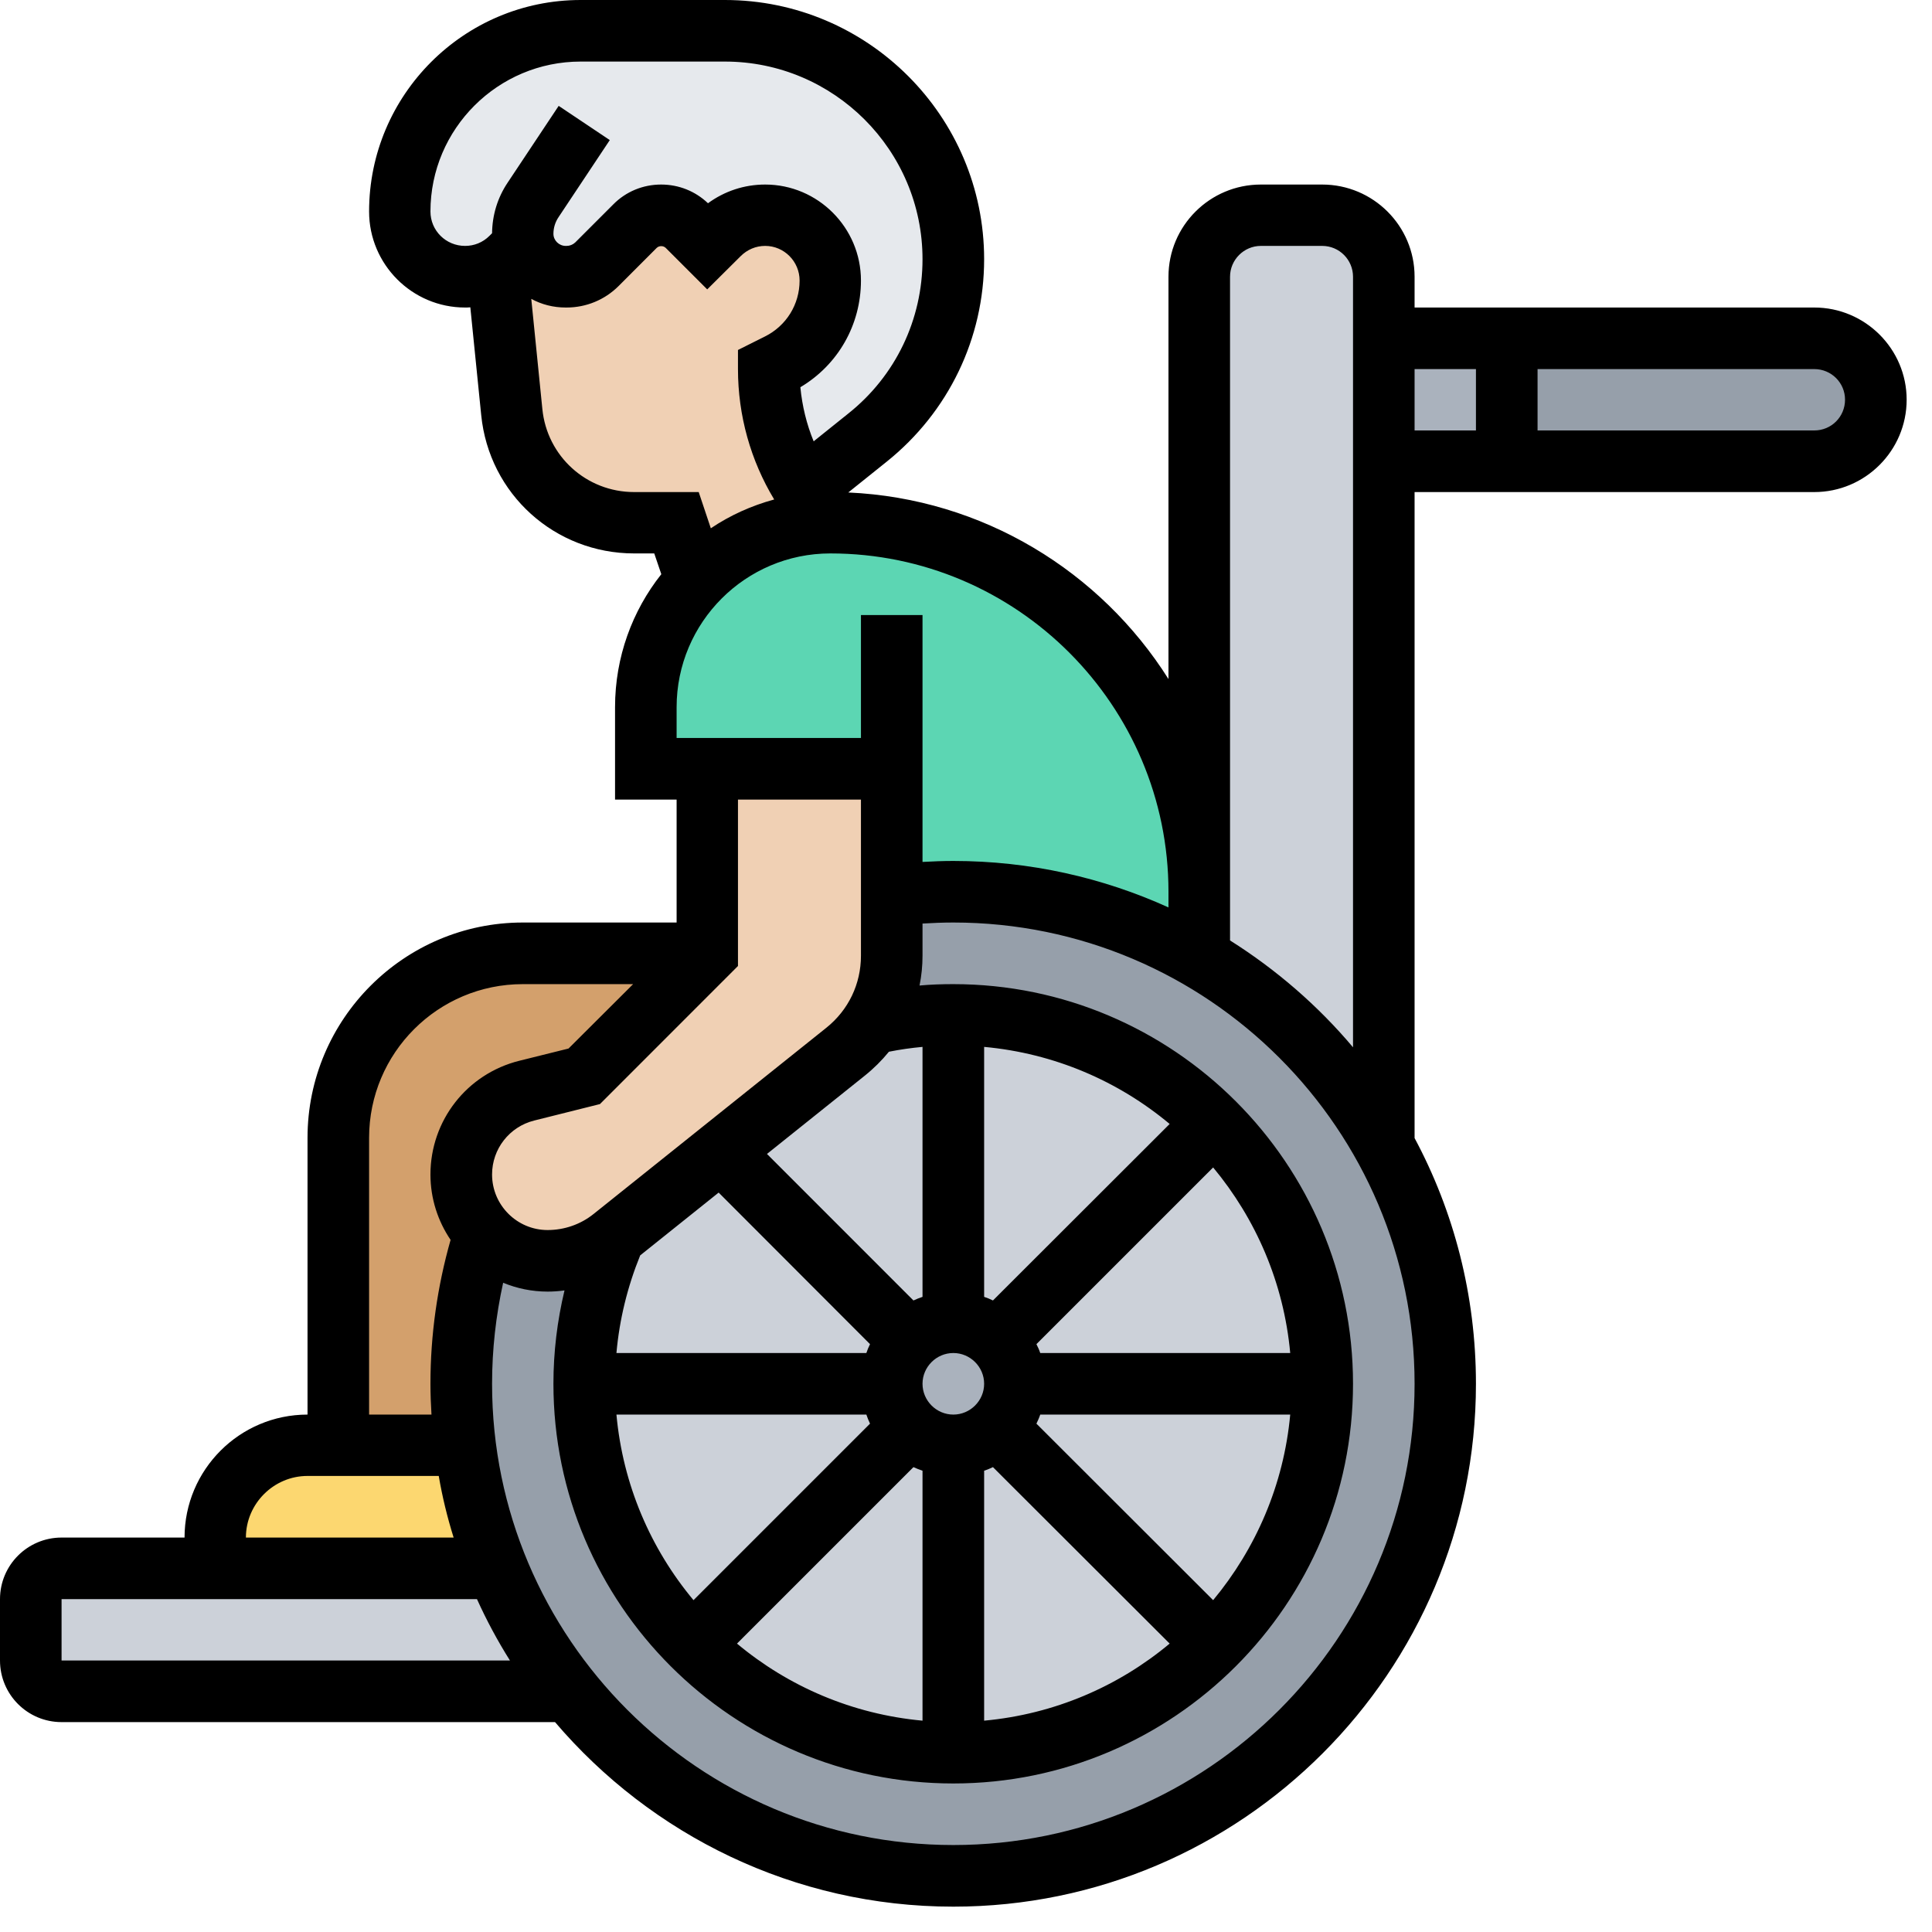<svg xmlns="http://www.w3.org/2000/svg" xmlns:xlink="http://www.w3.org/1999/xlink" width="50" zoomAndPan="magnify" viewBox="0 0 37.5 37.5" height="50" preserveAspectRatio="xMidYMid meet" version="1.0"><defs><clipPath id="b0808fa30c"><path d="M 0 0 L 37.008 0 L 37.008 37.008 L 0 37.008 Z M 0 0 " clip-rule="nonzero"/></clipPath></defs><path fill="#fcd770" d="M 9.648 30.441 L 4.18 30.441 L 4.18 29.844 C 4.18 28.855 4.98 28.055 5.969 28.055 L 9.027 28.055 C 9.133 28.887 9.344 29.688 9.648 30.441 Z M 9.648 30.441 " fill-opacity="1" fill-rule="nonzero"/><path fill="#d3a06c" d="M 13.727 18.504 L 11.34 20.891 L 10.223 21.172 C 9.477 21.355 8.953 22.027 8.953 22.797 C 8.953 23.238 9.125 23.645 9.406 23.941 C 9.113 24.863 8.953 25.844 8.953 26.859 C 8.953 27.266 8.98 27.664 9.027 28.055 L 6.566 28.055 L 6.566 22.086 C 6.566 20.105 8.168 18.504 10.148 18.504 Z M 13.727 18.504 " fill-opacity="1" fill-rule="nonzero"/><path fill="#e6e9ed" d="M 10.172 4.75 L 9.922 5 C 9.84 5.082 9.75 5.148 9.652 5.203 C 9.605 5.23 9.559 5.254 9.512 5.277 C 9.359 5.34 9.195 5.371 9.027 5.371 C 8.676 5.371 8.359 5.23 8.129 5 C 7.902 4.773 7.758 4.457 7.758 4.105 C 7.758 2.168 9.332 0.598 11.27 0.598 L 14.07 0.598 C 15.293 0.598 16.402 1.094 17.203 1.895 C 18.008 2.699 18.504 3.805 18.504 5.031 C 18.504 6.379 17.891 7.652 16.84 8.492 L 15.598 9.484 C 15.453 9.258 15.332 9.02 15.23 8.77 C 15.031 8.266 14.922 7.719 14.922 7.164 L 15.113 7.066 C 15.422 6.914 15.672 6.68 15.844 6.398 C 16.02 6.117 16.117 5.789 16.117 5.445 C 16.117 5.094 15.973 4.777 15.746 4.551 C 15.516 4.32 15.199 4.18 14.852 4.18 C 14.516 4.18 14.191 4.312 13.953 4.551 L 13.727 4.773 L 13.344 4.391 C 13.273 4.32 13.195 4.27 13.109 4.234 C 13.023 4.199 12.93 4.18 12.832 4.18 C 12.641 4.18 12.457 4.254 12.324 4.391 L 11.586 5.129 C 11.43 5.285 11.219 5.371 10.996 5.371 L 10.98 5.371 C 10.75 5.371 10.543 5.277 10.391 5.129 C 10.289 5.023 10.211 4.895 10.172 4.75 Z M 10.172 4.75 " fill-opacity="1" fill-rule="nonzero"/><path fill="#5cd6b3" d="M 17.309 14.922 L 12.535 14.922 L 12.535 13.727 C 12.535 12.777 12.902 11.914 13.508 11.273 C 14.16 10.582 15.086 10.148 16.117 10.148 C 18.094 10.148 19.883 10.949 21.18 12.246 C 22.477 13.539 23.277 15.332 23.277 17.309 L 23.277 18.586 C 21.875 17.773 20.242 17.309 18.504 17.309 C 18.098 17.309 17.699 17.336 17.309 17.383 Z M 17.309 14.922 " fill-opacity="1" fill-rule="nonzero"/><path fill="#969faa" d="M 35.215 6.566 C 35.875 6.566 36.41 7.102 36.41 7.758 C 36.41 8.09 36.277 8.387 36.059 8.605 C 35.844 8.82 35.547 8.953 35.215 8.953 L 29.246 8.953 L 29.246 6.566 Z M 35.215 6.566 " fill-opacity="1" fill-rule="nonzero"/><path fill="#aab2bd" d="M 26.859 6.566 L 29.246 6.566 L 29.246 8.953 L 26.859 8.953 Z M 26.859 6.566 " fill-opacity="1" fill-rule="nonzero"/><path fill="#ccd1d9" d="M 26.859 8.953 L 26.859 22.23 C 26.02 20.719 24.777 19.453 23.277 18.586 L 23.277 5.371 C 23.277 4.711 23.812 4.18 24.473 4.18 L 25.664 4.18 C 26.324 4.18 26.859 4.711 26.859 5.371 Z M 26.859 8.953 " fill-opacity="1" fill-rule="nonzero"/><path fill="#ccd1d9" d="M 11.047 32.828 L 1.195 32.828 C 0.863 32.828 0.598 32.562 0.598 32.23 L 0.598 31.039 C 0.598 30.707 0.863 30.441 1.195 30.441 L 9.648 30.441 C 10 31.309 10.473 32.109 11.047 32.828 Z M 11.047 32.828 " fill-opacity="1" fill-rule="nonzero"/><path fill="#969faa" d="M 9.445 23.98 C 9.746 24.285 10.168 24.473 10.629 24.473 C 10.859 24.473 11.086 24.434 11.301 24.359 C 11.516 24.281 11.715 24.172 11.898 24.027 L 11.938 23.996 C 11.555 24.875 11.34 25.84 11.34 26.859 C 11.34 30.816 14.547 34.023 18.504 34.023 C 22.461 34.023 25.664 30.816 25.664 26.859 C 25.664 22.902 22.461 19.695 18.504 19.695 C 17.953 19.695 17.422 19.758 16.906 19.875 C 17.168 19.488 17.309 19.027 17.309 18.551 L 17.309 17.383 C 17.699 17.336 18.098 17.309 18.504 17.309 C 20.242 17.309 21.875 17.773 23.277 18.586 C 24.777 19.453 26.02 20.719 26.859 22.23 C 27.621 23.602 28.055 25.18 28.055 26.859 C 28.055 32.133 23.777 36.41 18.504 36.41 C 15.488 36.41 12.797 35.012 11.047 32.828 C 10.473 32.109 10 31.309 9.648 30.441 C 9.344 29.688 9.133 28.887 9.027 28.055 C 8.98 27.664 8.953 27.266 8.953 26.859 C 8.953 25.844 9.113 24.863 9.406 23.941 C 9.418 23.957 9.43 23.969 9.445 23.98 Z M 9.445 23.98 " fill-opacity="1" fill-rule="nonzero"/><path fill="#ccd1d9" d="M 18.504 19.695 C 22.461 19.695 25.664 22.902 25.664 26.859 C 25.664 30.816 22.461 34.023 18.504 34.023 C 14.547 34.023 11.34 30.816 11.34 26.859 C 11.34 25.84 11.555 24.875 11.938 23.996 L 16.414 20.414 C 16.605 20.258 16.773 20.078 16.906 19.875 C 17.422 19.758 17.953 19.695 18.504 19.695 Z M 18.504 19.695 " fill-opacity="1" fill-rule="nonzero"/><path fill="#aab2bd" d="M 19.695 26.859 C 19.695 27.02 19.668 27.172 19.605 27.316 C 19.547 27.461 19.461 27.59 19.348 27.703 C 19.234 27.816 19.105 27.902 18.961 27.961 C 18.812 28.023 18.66 28.055 18.504 28.055 C 18.344 28.055 18.191 28.023 18.047 27.961 C 17.898 27.902 17.77 27.816 17.66 27.703 C 17.547 27.59 17.461 27.461 17.402 27.316 C 17.34 27.172 17.309 27.02 17.309 26.859 C 17.309 26.703 17.34 26.551 17.402 26.402 C 17.461 26.258 17.547 26.129 17.66 26.016 C 17.77 25.902 17.898 25.816 18.047 25.758 C 18.191 25.695 18.344 25.664 18.504 25.664 C 18.66 25.664 18.812 25.695 18.961 25.758 C 19.105 25.816 19.234 25.902 19.348 26.016 C 19.461 26.129 19.547 26.258 19.605 26.402 C 19.668 26.551 19.695 26.703 19.695 26.859 Z M 19.695 26.859 " fill-opacity="1" fill-rule="nonzero"/><path fill="#f0d0b4" d="M 16.906 19.875 C 16.773 20.078 16.605 20.258 16.414 20.414 L 11.938 23.996 L 11.898 24.027 C 11.715 24.172 11.516 24.281 11.301 24.359 C 11.086 24.434 10.859 24.473 10.629 24.473 C 10.168 24.473 9.746 24.285 9.445 23.98 C 9.43 23.969 9.418 23.957 9.406 23.941 C 9.125 23.645 8.953 23.238 8.953 22.797 C 8.953 22.027 9.477 21.355 10.223 21.172 L 11.34 20.891 L 13.727 18.504 L 13.727 14.922 L 17.309 14.922 L 17.309 18.551 C 17.309 19.027 17.168 19.488 16.906 19.875 Z M 16.906 19.875 " fill-opacity="1" fill-rule="nonzero"/><path fill="#f0d0b4" d="M 16.117 10.148 C 15.086 10.148 14.16 10.582 13.508 11.273 L 13.133 10.148 L 12.309 10.148 C 11.082 10.148 10.055 9.219 9.934 7.996 L 9.652 5.207 L 9.652 5.203 C 9.75 5.148 9.84 5.082 9.922 5 L 10.172 4.75 C 10.211 4.895 10.289 5.023 10.391 5.129 C 10.543 5.277 10.75 5.371 10.98 5.371 L 10.996 5.371 C 11.219 5.371 11.43 5.285 11.586 5.129 L 12.324 4.391 C 12.457 4.254 12.641 4.18 12.832 4.18 C 12.93 4.18 13.023 4.199 13.109 4.234 C 13.195 4.27 13.273 4.32 13.344 4.391 L 13.727 4.773 L 13.953 4.551 C 14.191 4.312 14.516 4.18 14.852 4.18 C 15.199 4.18 15.516 4.32 15.746 4.551 C 15.973 4.777 16.117 5.094 16.117 5.445 C 16.117 5.789 16.02 6.117 15.844 6.398 C 15.672 6.68 15.422 6.914 15.113 7.066 L 14.922 7.164 C 14.922 7.719 15.031 8.266 15.23 8.77 C 15.332 9.02 15.453 9.258 15.598 9.484 C 15.75 9.723 15.922 9.941 16.117 10.148 Z M 16.117 10.148 " fill-opacity="1" fill-rule="nonzero"/><g clip-path="url(#b0808fa30c)"><path fill="#000000" d="M 35.215 5.969 L 27.457 5.969 L 27.457 5.371 C 27.457 4.383 26.652 3.582 25.664 3.582 L 24.473 3.582 C 23.484 3.582 22.68 4.383 22.68 5.371 L 22.68 13.18 C 21.363 11.094 19.082 9.676 16.465 9.559 L 17.211 8.961 C 18.41 8 19.102 6.566 19.102 5.031 C 19.102 2.258 16.844 0 14.07 0 L 11.27 0 C 9.004 0 7.164 1.844 7.164 4.105 C 7.164 5.133 8 5.969 9.027 5.969 C 9.059 5.969 9.094 5.969 9.129 5.965 L 9.34 8.055 C 9.492 9.59 10.77 10.742 12.309 10.742 L 12.699 10.742 L 12.836 11.145 C 12.273 11.855 11.938 12.754 11.938 13.727 L 11.938 15.52 L 13.133 15.52 L 13.133 17.906 L 10.148 17.906 C 7.844 17.906 5.969 19.781 5.969 22.086 L 5.969 27.457 C 4.652 27.457 3.582 28.527 3.582 29.844 L 1.195 29.844 C 0.535 29.844 0 30.379 0 31.039 L 0 32.23 C 0 32.891 0.535 33.426 1.195 33.426 L 10.773 33.426 C 12.637 35.613 15.41 37.008 18.504 37.008 C 24.098 37.008 28.648 32.453 28.648 26.859 C 28.648 25.137 28.219 23.512 27.457 22.09 L 27.457 9.551 L 35.215 9.551 C 36.203 9.551 37.008 8.746 37.008 7.758 C 37.008 6.773 36.203 5.969 35.215 5.969 Z M 22.68 17.309 L 22.68 17.613 C 21.406 17.035 19.992 16.711 18.504 16.711 C 18.305 16.711 18.105 16.719 17.906 16.73 L 17.906 11.938 L 16.711 11.938 L 16.711 14.324 L 13.133 14.324 L 13.133 13.727 C 13.133 12.082 14.469 10.742 16.117 10.742 C 19.734 10.742 22.68 13.688 22.68 17.309 Z M 13.949 23.148 L 16.887 26.09 C 16.859 26.145 16.836 26.203 16.816 26.262 L 11.965 26.262 C 12.023 25.609 12.18 24.973 12.426 24.367 Z M 18.504 26.262 C 18.832 26.262 19.102 26.531 19.102 26.859 C 19.102 27.188 18.832 27.457 18.504 27.457 C 18.176 27.457 17.906 27.188 17.906 26.859 C 17.906 26.531 18.176 26.262 18.504 26.262 Z M 16.816 27.457 C 16.836 27.516 16.859 27.574 16.887 27.633 L 13.461 31.059 C 12.629 30.062 12.09 28.82 11.965 27.457 Z M 17.73 28.477 C 17.789 28.504 17.848 28.527 17.906 28.547 L 17.906 33.398 C 16.543 33.273 15.301 32.734 14.305 31.902 Z M 19.102 28.547 C 19.16 28.527 19.219 28.504 19.273 28.477 L 22.703 31.902 C 21.707 32.734 20.465 33.273 19.102 33.398 Z M 23.547 31.059 L 20.117 27.633 C 20.145 27.574 20.172 27.516 20.191 27.457 L 25.043 27.457 C 24.918 28.82 24.375 30.062 23.547 31.059 Z M 20.191 26.262 C 20.172 26.203 20.145 26.145 20.117 26.09 L 23.547 22.66 C 24.375 23.656 24.918 24.898 25.043 26.262 Z M 19.273 25.242 C 19.219 25.215 19.16 25.191 19.102 25.172 L 19.102 20.32 C 20.465 20.445 21.707 20.984 22.703 21.816 Z M 17.906 25.172 C 17.848 25.191 17.789 25.215 17.73 25.242 L 14.887 22.398 L 16.785 20.879 C 16.961 20.738 17.117 20.582 17.254 20.414 C 17.469 20.371 17.688 20.34 17.906 20.32 Z M 8.355 4.105 C 8.355 2.5 9.664 1.195 11.27 1.195 L 14.07 1.195 C 16.184 1.195 17.906 2.914 17.906 5.031 C 17.906 6.203 17.383 7.297 16.465 8.027 L 15.793 8.566 C 15.656 8.234 15.57 7.879 15.535 7.516 C 16.266 7.082 16.711 6.305 16.711 5.445 C 16.711 4.418 15.875 3.582 14.852 3.582 C 14.445 3.582 14.062 3.711 13.742 3.945 C 13.496 3.711 13.176 3.582 12.832 3.582 C 12.48 3.582 12.148 3.719 11.902 3.969 L 11.164 4.707 C 11.117 4.75 11.059 4.773 10.996 4.773 L 10.98 4.773 C 10.852 4.773 10.742 4.668 10.742 4.539 C 10.742 4.422 10.777 4.309 10.844 4.211 L 11.836 2.719 L 10.844 2.055 L 9.852 3.547 C 9.656 3.84 9.555 4.176 9.551 4.527 L 9.5 4.578 C 9.371 4.707 9.203 4.773 9.027 4.773 C 8.656 4.773 8.355 4.477 8.355 4.105 Z M 12.309 9.551 C 11.383 9.551 10.617 8.855 10.527 7.938 L 10.312 5.801 C 10.512 5.91 10.738 5.969 10.98 5.969 L 10.996 5.969 C 11.379 5.969 11.738 5.82 12.008 5.551 L 12.746 4.812 C 12.793 4.766 12.875 4.766 12.922 4.812 L 13.727 5.617 L 14.375 4.973 C 14.504 4.844 14.672 4.773 14.852 4.773 C 15.219 4.773 15.52 5.074 15.52 5.445 C 15.52 5.91 15.262 6.324 14.848 6.531 L 14.324 6.793 L 14.324 7.164 C 14.324 8.066 14.57 8.938 15.027 9.695 C 14.582 9.816 14.168 10.004 13.797 10.254 L 13.562 9.551 Z M 16.711 15.52 L 16.711 18.551 C 16.711 19.098 16.469 19.605 16.039 19.949 L 11.523 23.562 C 11.27 23.766 10.953 23.875 10.629 23.875 C 10.035 23.875 9.551 23.391 9.551 22.797 C 9.551 22.301 9.887 21.871 10.367 21.75 L 11.645 21.43 L 14.324 18.75 L 14.324 15.52 Z M 7.164 22.086 C 7.164 20.438 8.5 19.102 10.148 19.102 L 12.289 19.102 L 11.035 20.352 L 10.078 20.59 C 9.062 20.844 8.355 21.75 8.355 22.797 C 8.355 23.266 8.5 23.703 8.746 24.066 C 8.488 24.973 8.355 25.91 8.355 26.859 C 8.355 27.059 8.363 27.258 8.375 27.457 L 7.164 27.457 Z M 5.969 28.648 L 8.516 28.648 C 8.586 29.059 8.684 29.457 8.805 29.844 L 4.773 29.844 C 4.773 29.188 5.312 28.648 5.969 28.648 Z M 1.195 32.23 L 1.195 31.039 L 9.258 31.039 C 9.445 31.453 9.66 31.852 9.898 32.23 Z M 18.504 35.812 C 13.566 35.812 9.551 31.797 9.551 26.859 C 9.551 26.195 9.625 25.539 9.766 24.898 C 10.031 25.008 10.324 25.07 10.629 25.07 C 10.738 25.07 10.848 25.062 10.957 25.047 C 10.816 25.637 10.742 26.242 10.742 26.859 C 10.742 31.137 14.227 34.617 18.504 34.617 C 22.781 34.617 26.262 31.137 26.262 26.859 C 26.262 22.582 22.781 19.102 18.504 19.102 C 18.285 19.102 18.066 19.109 17.848 19.129 C 17.887 18.938 17.906 18.746 17.906 18.551 L 17.906 17.926 C 18.105 17.914 18.305 17.906 18.504 17.906 C 23.441 17.906 27.457 21.922 27.457 26.859 C 27.457 31.797 23.441 35.812 18.504 35.812 Z M 23.875 18.254 L 23.875 5.371 C 23.875 5.043 24.145 4.773 24.473 4.773 L 25.664 4.773 C 25.996 4.773 26.262 5.043 26.262 5.371 L 26.262 20.328 C 25.582 19.52 24.773 18.82 23.875 18.254 Z M 27.457 7.164 L 28.648 7.164 L 28.648 8.355 L 27.457 8.355 Z M 35.215 8.355 L 29.844 8.355 L 29.844 7.164 L 35.215 7.164 C 35.547 7.164 35.812 7.43 35.812 7.758 C 35.812 8.09 35.547 8.355 35.215 8.355 Z M 35.215 8.355 " fill-opacity="1" fill-rule="nonzero"/></g></svg>